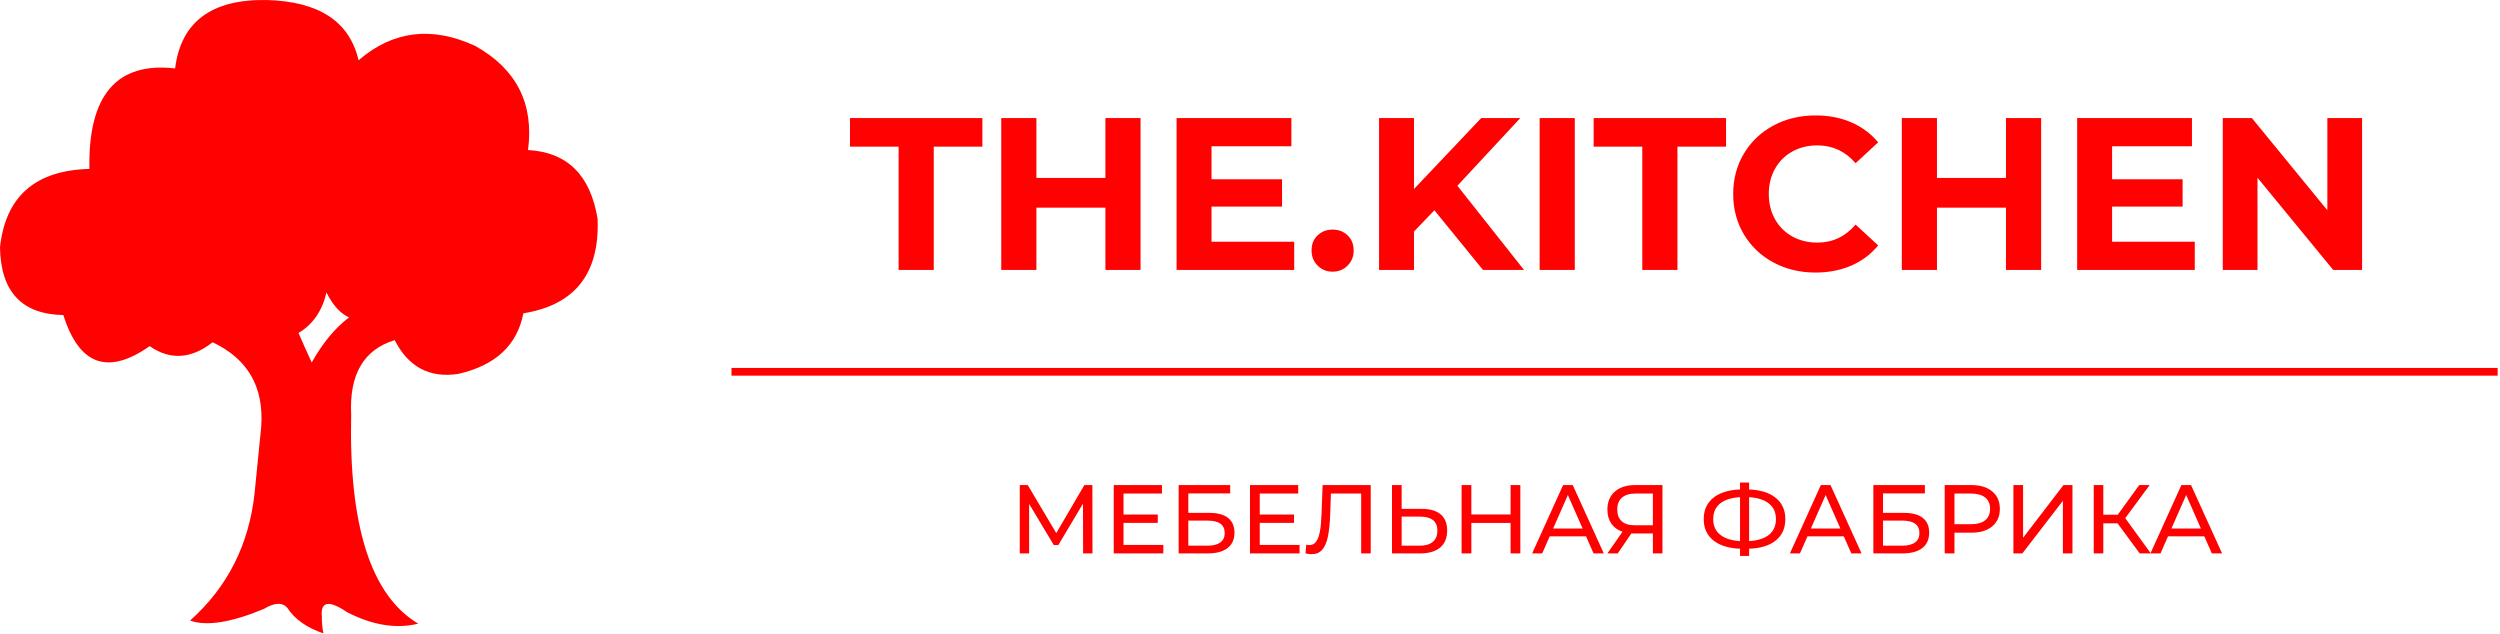 <svg width="804" height="204" viewBox="0 0 804 204" fill="none" xmlns="http://www.w3.org/2000/svg">
<g clip-path="url(#clip0_101_23)">
<path d="M288.99 47.175H273.358V37.962H315.929V47.175H300.296V86.815H288.991V47.175H288.99ZM366.805 37.962V86.815H355.499V66.785H333.306V86.815H322.001V37.962H333.306V57.224H355.499V37.962H366.805ZM416.215 77.743V86.815H378.39V37.963H415.308V47.036H389.626V57.643H412.307V66.437H389.626V77.743H416.215ZM461.299 67.623L454.739 74.462V86.815H443.503V37.963H454.739V60.784L476.373 37.963H488.935L468.697 59.737L490.122 86.815H476.932L461.299 67.623ZM495.146 37.963H506.452V86.815H495.146V37.963ZM528.156 47.175H512.524V37.963H555.095V47.175H539.462V86.815H528.157V47.175H528.156ZM583.848 87.653C578.87 87.653 574.368 86.571 570.344 84.407C566.319 82.244 563.155 79.243 560.852 75.405C558.549 71.566 557.398 67.227 557.398 62.389C557.398 57.55 558.549 53.212 560.852 49.373C563.155 45.535 566.319 42.534 570.344 40.37C574.368 38.207 578.893 37.125 583.918 37.125C588.151 37.125 591.978 37.87 595.398 39.358C598.818 40.847 601.691 42.987 604.017 45.779L596.759 52.479C593.456 48.664 589.361 46.756 584.476 46.756C581.452 46.756 578.753 47.419 576.381 48.745C574.008 50.071 572.158 51.92 570.832 54.293C569.506 56.666 568.843 59.364 568.843 62.389C568.843 65.413 569.506 68.111 570.832 70.484C572.159 72.857 574.008 74.706 576.381 76.032C578.753 77.358 581.452 78.021 584.476 78.021C589.361 78.021 593.456 76.09 596.759 72.229L604.017 78.928C601.691 81.767 598.806 83.93 595.363 85.419C591.92 86.907 588.082 87.652 583.848 87.652V87.653ZM656.428 37.963V86.815H645.122V66.785H622.929V86.815H611.624V37.963H622.929V57.225H645.122V37.963H656.428ZM705.838 77.743V86.815H668.013V37.963H704.931V47.036H679.249V57.644H701.93V66.437H679.249V77.743H705.838ZM759.646 37.963V86.815H750.364L726.008 57.155V86.815H714.841V37.963H724.193L748.479 67.623V37.963H759.646ZM428.568 87.373C426.66 87.373 425.055 86.722 423.752 85.419C422.449 84.117 421.798 82.489 421.798 80.534C421.798 78.533 422.449 76.916 423.752 75.684C425.055 74.451 426.66 73.835 428.568 73.835C430.475 73.835 432.08 74.451 433.383 75.684C434.686 76.916 435.337 78.533 435.337 80.534C435.337 82.488 434.686 84.117 433.383 85.419C432.081 86.722 430.475 87.373 428.568 87.373Z" fill="#FF0101"/>
<path d="M348.325 177.971L348.294 161.963L340.353 175.303H338.909L330.968 162.057V177.971H327.955V155.999H330.528L339.694 171.442L348.733 155.999H351.307L351.338 177.971H348.325H348.325ZM374.126 175.24V177.971H358.181V155.999H373.686V158.73H361.319V165.478H372.336V168.146H361.319V175.24H374.125H374.126ZM379.053 155.999H395.626V158.667H382.161V164.945H389.003C391.619 164.945 393.607 165.489 394.967 166.577C396.327 167.665 397.007 169.234 397.007 171.285C397.007 173.44 396.269 175.093 394.794 176.244C393.319 177.395 391.211 177.971 388.47 177.971H379.053V155.999H379.053ZM388.344 175.491C390.144 175.491 391.515 175.146 392.456 174.455C393.398 173.765 393.869 172.75 393.869 171.411C393.869 168.753 392.027 167.425 388.344 167.425H382.161V175.491H388.344ZM417.943 175.24V177.971H401.998V155.999H417.503V158.73H405.137V165.478H416.153V168.146H405.137V175.24H417.943H417.943ZM440.825 156V177.971H437.749V158.731H428.019L427.799 165.165C427.695 168.199 427.449 170.658 427.061 172.541C426.674 174.425 426.062 175.843 425.225 176.795C424.388 177.747 423.258 178.223 421.836 178.223C421.187 178.223 420.527 178.139 419.858 177.972L420.078 175.178C420.412 175.262 420.747 175.304 421.082 175.304C421.982 175.304 422.704 174.943 423.248 174.221C423.792 173.499 424.2 172.416 424.472 170.972C424.744 169.528 424.922 167.624 425.006 165.26L425.351 156H440.825L440.825 156ZM457.303 163.659C459.919 163.659 461.922 164.245 463.314 165.416C464.706 166.588 465.402 168.314 465.402 170.595C465.402 173.002 464.653 174.833 463.157 176.088C461.661 177.344 459.521 177.972 456.738 177.972H447.667V156H450.774V163.659H457.303L457.303 163.659ZM456.613 175.492C458.433 175.492 459.83 175.078 460.803 174.252C461.776 173.425 462.262 172.227 462.262 170.658C462.262 167.645 460.379 166.138 456.613 166.138H450.774V175.492H456.613ZM488.942 156V177.971H485.804V168.178H473.186V177.971H470.047V156H473.186V165.447H485.804V156H488.942ZM510.067 172.478H498.39L495.973 177.971H492.741L502.69 156H505.798L515.779 177.971H512.483L510.067 172.478H510.067ZM508.968 169.967L504.229 159.201L499.489 169.967H508.968H508.968ZM534.643 156V177.971H531.567V171.568H525.509C525.133 171.568 524.85 171.558 524.662 171.537L520.268 177.971H516.94L521.805 171.003C520.236 170.48 519.033 169.606 518.196 168.382C517.359 167.158 516.94 165.667 516.94 163.909C516.94 161.419 517.74 159.478 519.341 158.087C520.942 156.696 523.103 156 525.823 156H534.643H534.643ZM520.11 163.878C520.11 165.51 520.587 166.76 521.539 167.629C522.491 168.497 523.898 168.931 525.761 168.931H531.567V158.73H525.949C524.065 158.73 522.621 159.17 521.617 160.048C520.613 160.927 520.111 162.204 520.111 163.878L520.11 163.878ZM574.16 166.954C574.16 169.863 573.145 172.144 571.116 173.797C569.086 175.45 566.219 176.339 562.515 176.465V178.787H559.596V176.465C555.892 176.318 553.02 175.419 550.98 173.765C548.94 172.112 547.92 169.842 547.92 166.954C547.92 164.045 548.94 161.764 550.98 160.111C553.02 158.458 555.892 157.559 559.596 157.412V155.184H562.515V157.412C566.198 157.559 569.059 158.464 571.1 160.127C573.14 161.791 574.16 164.066 574.16 166.954ZM562.515 174.016C565.319 173.848 567.459 173.163 568.934 171.96C570.409 170.757 571.147 169.078 571.147 166.923C571.147 164.81 570.399 163.151 568.902 161.948C567.406 160.745 565.277 160.059 562.515 159.892V174.016L562.515 174.016ZM550.965 166.954C550.965 169.089 551.713 170.757 553.209 171.96C554.705 173.163 556.834 173.849 559.597 174.016V159.892C556.793 160.059 554.653 160.739 553.178 161.932C551.703 163.125 550.965 164.798 550.965 166.954L550.965 166.954ZM592.962 172.478H581.285L578.868 177.971H575.636L585.585 156H588.693L598.674 177.971H595.379L592.962 172.478H592.962ZM591.863 169.967L587.124 159.201L582.384 169.967H591.863H591.863ZM602.472 156H619.045V158.668H605.58V164.945H612.422C615.038 164.945 617.025 165.489 618.386 166.577C619.746 167.665 620.426 169.235 620.426 171.285C620.426 173.441 619.688 175.094 618.213 176.245C616.738 177.396 614.63 177.971 611.888 177.971H602.472V156H602.472ZM611.763 175.492C613.563 175.492 614.933 175.146 615.875 174.456C616.817 173.765 617.287 172.751 617.287 171.411C617.287 168.754 615.446 167.425 611.763 167.425H605.58V175.492H611.763ZM633.986 156C636.831 156 639.07 156.68 640.702 158.04C642.334 159.4 643.151 161.273 643.151 163.658C643.151 166.043 642.334 167.916 640.702 169.276C639.07 170.636 636.831 171.316 633.986 171.316H628.556V177.971H625.416V155.999H633.986V156ZM633.891 168.586C635.879 168.586 637.396 168.163 638.442 167.315C639.488 166.467 640.012 165.249 640.012 163.659C640.012 162.068 639.489 160.849 638.442 160.002C637.396 159.154 635.879 158.731 633.891 158.731H628.555V168.587H633.891V168.586ZM647.513 156H650.621V172.949L663.615 156H666.503V177.971H663.427V161.054L650.401 177.971H647.513V156H647.513ZM681.005 168.304H676.422V177.971H673.346V156H676.422V165.541H681.067L687.973 156H691.331L683.484 166.64L691.708 177.971H688.129L681.005 168.304V168.304ZM708.909 172.478H697.232L694.815 177.971H691.583L701.532 156H704.64L714.621 177.971H711.325L708.909 172.478H708.909ZM707.81 169.967L703.071 159.201L698.331 169.967H707.81H707.81Z" fill="#FF0101"/>
<path fill-rule="evenodd" clip-rule="evenodd" d="M235.248 118.32H803.248V120.82H235.248V118.32Z" fill="#FF0101"/>
<path fill-rule="evenodd" clip-rule="evenodd" d="M168.313 100.758C184.921 98.091 192.879 87.966 192.188 70.382C189.884 56.306 182.426 48.93 169.812 48.257C171.772 33.344 166.105 22.178 152.812 14.757C138.861 8.333 126.361 9.875 115.312 19.383C112.415 6.884 102.54 0.425 85.687 0.008C67.976 -0.276 58.184 7.058 56.312 22.009C37.502 19.844 28.314 30.615 28.75 54.321C11.336 54.77 1.753 63.186 -0 79.571C0.239 93.839 7.03 101.088 20.375 101.321C25.436 117.421 34.686 120.754 48.125 111.321C54.731 115.885 61.48 115.469 68.375 110.071C79.734 115.437 84.942 124.52 84 137.321C84 137.321 83.292 144.404 81.877 158.571C80.084 175.16 73.167 188.827 61.127 199.571C66.417 201.463 74.334 200.213 84.877 195.821C88.282 193.77 90.781 193.645 92.376 195.446C94.721 199.098 98.596 201.849 104.001 203.696C103.656 202.038 103.49 200.246 103.501 198.321C103.027 193.361 105.777 192.903 111.751 196.946C119.894 201.099 127.477 202.307 134.501 200.571C119.334 191.557 112.146 169.161 112.937 133.383C112.289 120.43 116.957 112.431 126.938 109.383C131.32 118.007 138.111 121.632 147.313 120.258C159.327 117.549 166.327 111.05 168.313 100.758L168.313 100.758ZM96 107.07C100.577 104.391 103.577 100.057 105 94.07C107.054 98.174 109.47 100.841 112.25 102.07C107.76 105.488 103.761 110.321 100.25 116.57C98.561 112.914 97.144 109.747 96 107.07H96Z" fill="#FF0101"/>
</g>
<defs>
<clipPath id="clip0_101_23">
<rect width="803.248" height="203.695" fill="white"/>
</clipPath>
</defs>
</svg>
